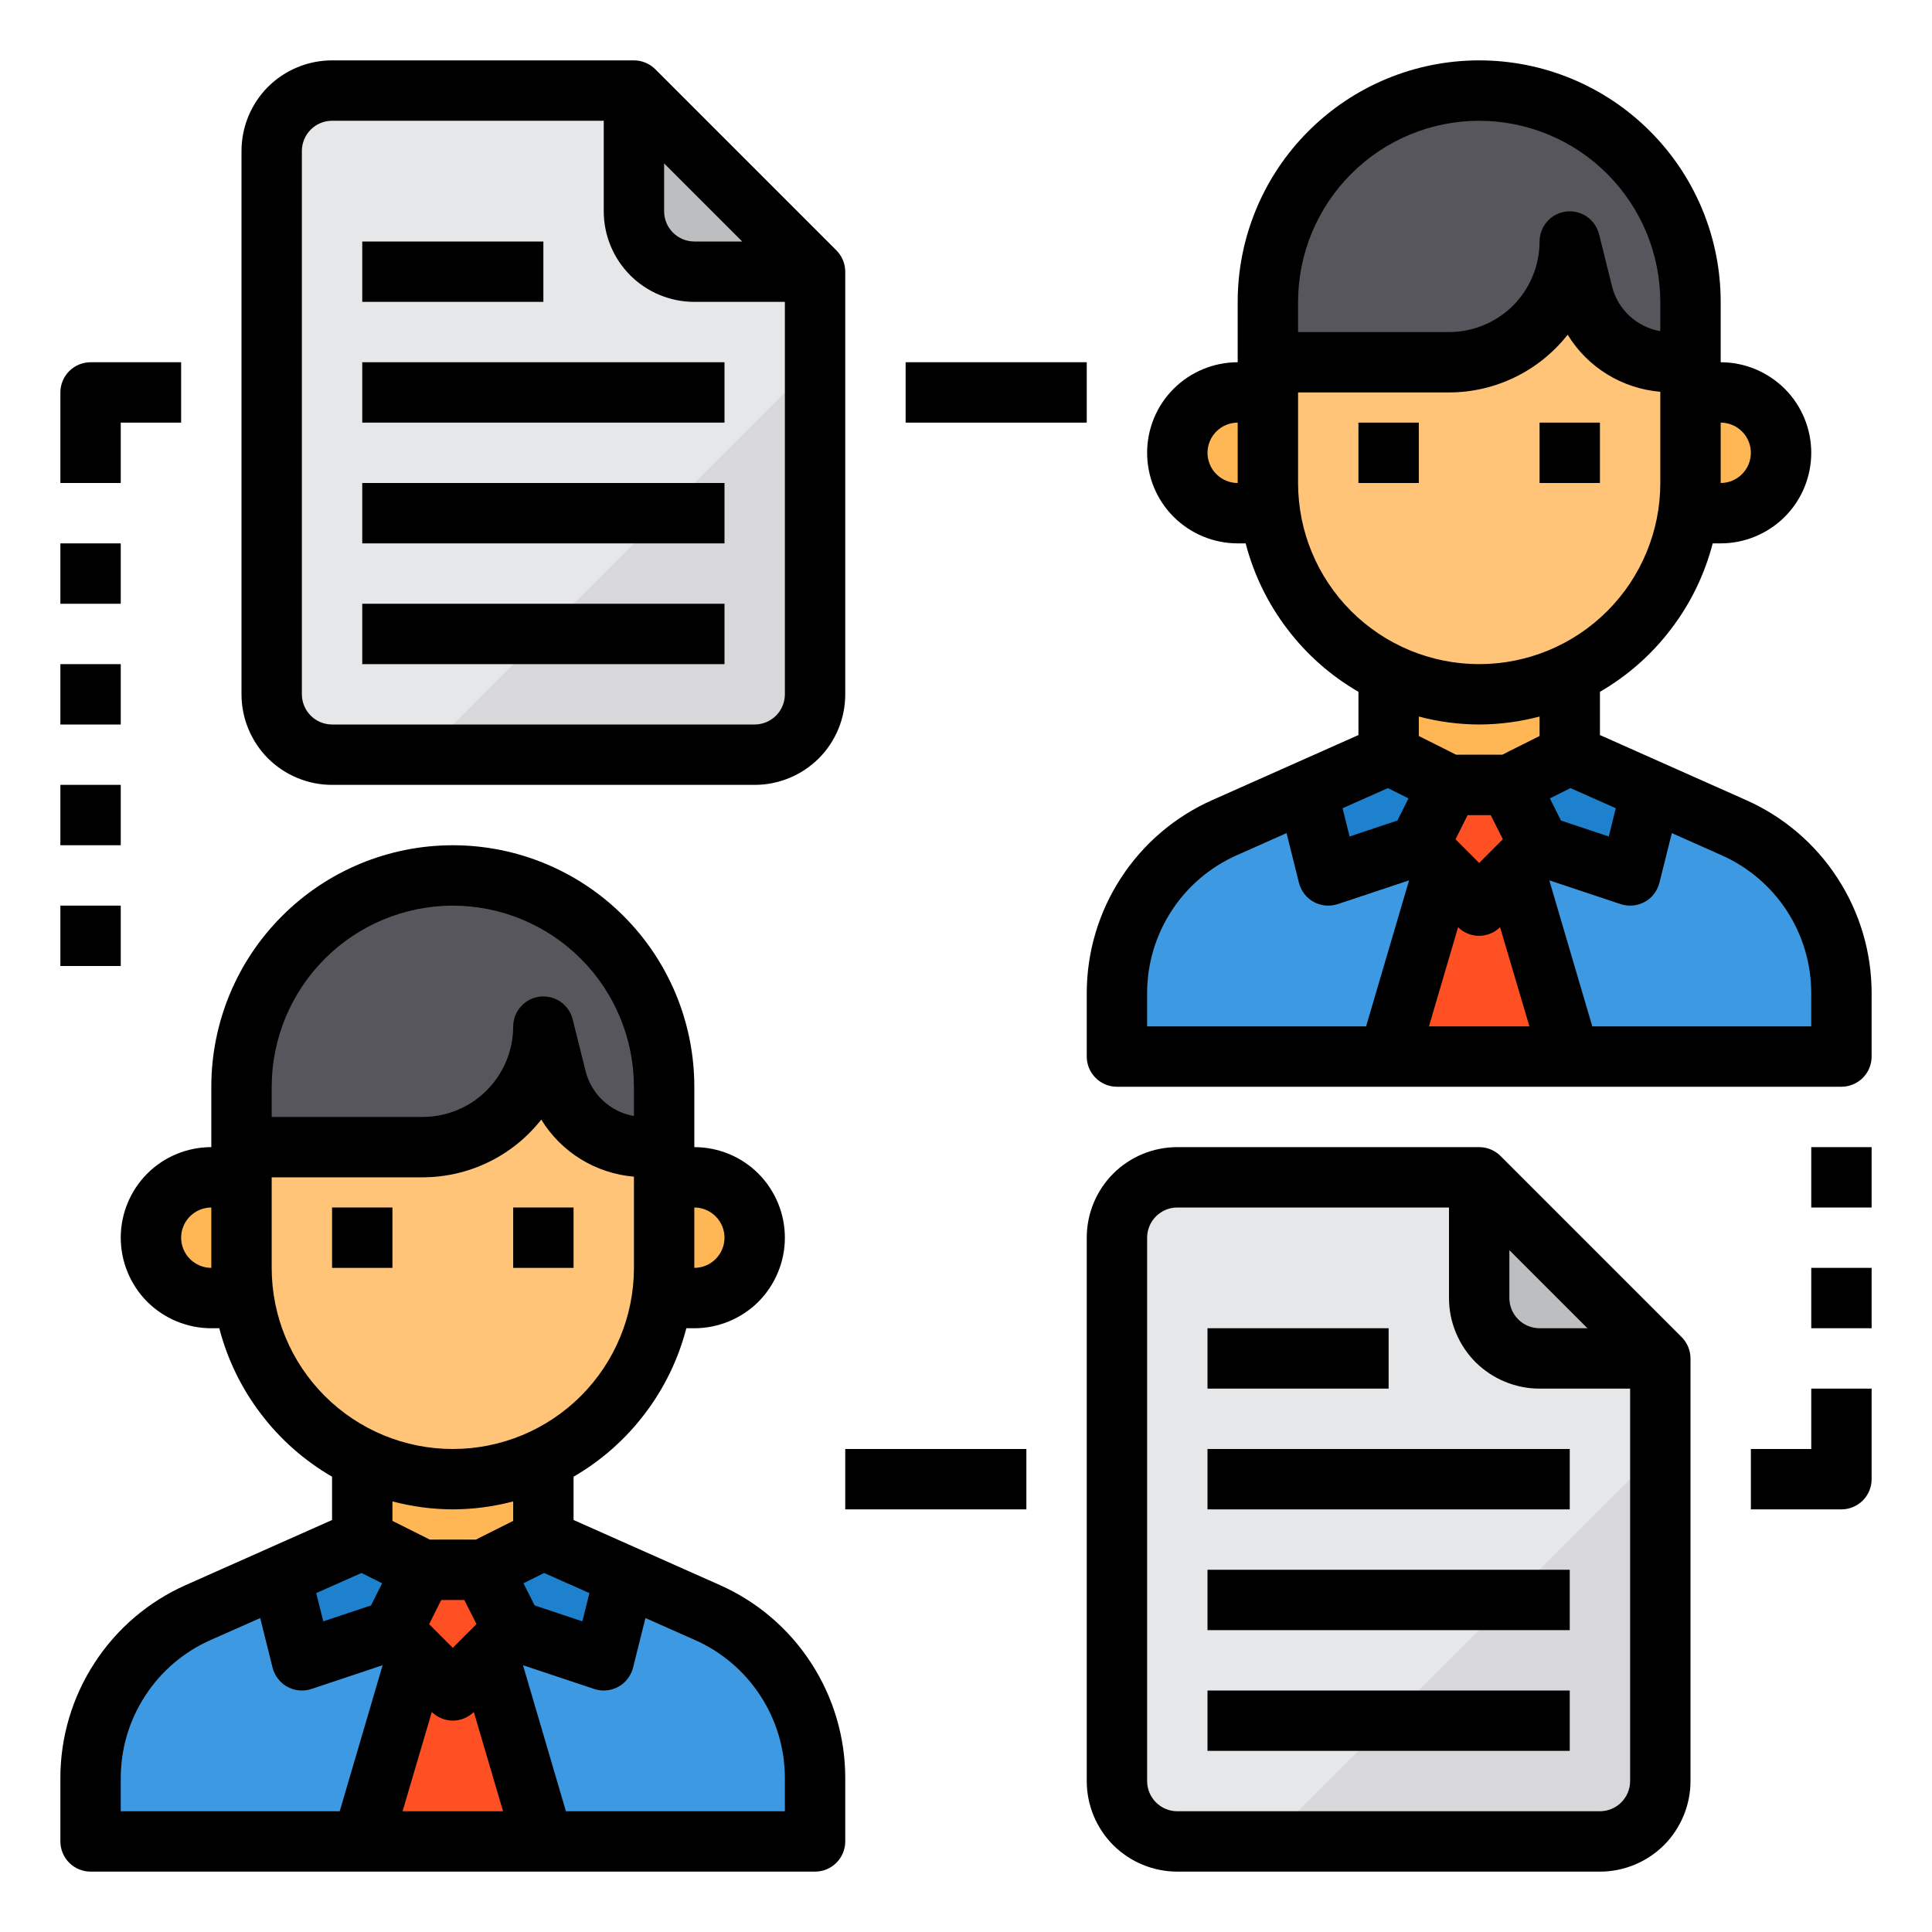 <svg width="24" height="24" viewBox="0 0 24 24" fill="none" xmlns="http://www.w3.org/2000/svg">
<g clip-path="url(#clip0_341_2740)">
<g clip-path="url(#clip1_341_2740)">
<g clip-path="url(#clip2_341_2740)">
<path d="M20.625 16.875V22.125C20.624 22.324 20.545 22.514 20.405 22.655C20.264 22.795 20.074 22.874 19.875 22.875H14.625C14.426 22.874 14.236 22.795 14.095 22.655C13.955 22.514 13.876 22.324 13.875 22.125V15.375C13.876 15.176 13.955 14.986 14.095 14.845C14.236 14.705 14.426 14.626 14.625 14.625H18.375V16.125C18.376 16.324 18.455 16.514 18.595 16.655C18.736 16.795 18.926 16.874 19.125 16.875H20.625Z" fill="#E6E7E8"/>
<path d="M20.625 16.875H19.125C18.926 16.874 18.736 16.795 18.595 16.655C18.455 16.514 18.376 16.324 18.375 16.125V14.625L20.625 16.875Z" fill="#BCBEC0"/>
<path d="M6.75 18V19.125L6 19.5H5.25L4.5 19.125V18H6.75Z" fill="#FFC477"/>
<path d="M8.625 14.625H7.875V16.125H8.625C8.824 16.125 9.015 16.046 9.155 15.905C9.296 15.765 9.375 15.574 9.375 15.375C9.375 15.176 9.296 14.985 9.155 14.845C9.015 14.704 8.824 14.625 8.625 14.625ZM2.625 14.625H3.375V16.125H2.625C2.426 16.125 2.235 16.046 2.095 15.905C1.954 15.765 1.875 15.574 1.875 15.375C1.875 15.176 1.954 14.985 2.095 14.845C2.235 14.704 2.426 14.625 2.625 14.625Z" fill="#FFB655"/>
<path d="M4.875 20.25L5.183 20.558L4.5 22.875H1.125V22.087C1.125 21.653 1.251 21.227 1.488 20.862C1.725 20.498 2.063 20.209 2.46 20.032L3.487 19.575L3.75 20.625L4.875 20.25ZM10.125 22.087V22.875H6.75L6.067 20.558L6.375 20.25L7.5 20.625L7.763 19.575L8.79 20.032C9.187 20.209 9.525 20.498 9.762 20.862C9.999 21.227 10.125 21.653 10.125 22.087Z" fill="#3D9AE2"/>
<path d="M5.25 19.5L4.875 20.25L3.75 20.625L3.488 19.575L4.5 19.125L5.25 19.5Z" fill="#1E81CE"/>
<path d="M6.375 20.25L6.067 20.558L5.625 21L5.183 20.558L4.875 20.25L5.25 19.5H6L6.375 20.25Z" fill="#FF5023"/>
<path d="M6.067 20.558L6.75 22.875H4.5L5.183 20.558L5.625 21L6.067 20.558Z" fill="#FF5023"/>
<path d="M7.763 19.575L7.5 20.625L6.375 20.25L6 19.5L6.75 19.125L7.763 19.575Z" fill="#1E81CE"/>
<path d="M6.75 18V18.87C6.399 19.038 6.014 19.125 5.625 19.125C5.236 19.125 4.851 19.038 4.5 18.87V18H6.75Z" fill="#FFB655"/>
<path d="M8.002 14.25C7.752 14.249 7.509 14.165 7.311 14.011C7.114 13.857 6.973 13.642 6.911 13.399L6.75 12.75C6.75 13.148 6.592 13.529 6.311 13.811C6.029 14.092 5.648 14.25 5.25 14.25H3V15.75C3 16.446 3.277 17.114 3.769 17.606C4.261 18.098 4.929 18.375 5.625 18.375C6.321 18.375 6.989 18.098 7.481 17.606C7.973 17.114 8.25 16.446 8.25 15.75V14.25H8.002Z" fill="#FFC477"/>
<path d="M8.25 13.5V14.25H8.002C7.752 14.249 7.509 14.165 7.311 14.011C7.114 13.857 6.973 13.642 6.911 13.399L6.75 12.75C6.75 13.148 6.592 13.529 6.311 13.811C6.029 14.092 5.648 14.25 5.25 14.25H3V13.5C3 12.804 3.277 12.136 3.769 11.644C4.261 11.152 4.929 10.875 5.625 10.875C6.321 10.875 6.989 11.152 7.481 11.644C7.973 12.136 8.25 12.804 8.25 13.5Z" fill="#57565C"/>
<path d="M19.5 8.25V9.375L18.75 9.75H18L17.25 9.375V8.25H19.5Z" fill="#FFC477"/>
<path d="M21.375 4.875H20.625V6.375H21.375C21.574 6.375 21.765 6.296 21.905 6.155C22.046 6.015 22.125 5.824 22.125 5.625C22.125 5.426 22.046 5.235 21.905 5.095C21.765 4.954 21.574 4.875 21.375 4.875ZM15.375 4.875H16.125V6.375H15.375C15.176 6.375 14.985 6.296 14.845 6.155C14.704 6.015 14.625 5.824 14.625 5.625C14.625 5.426 14.704 5.235 14.845 5.095C14.985 4.954 15.176 4.875 15.375 4.875Z" fill="#FFB655"/>
<path d="M17.625 10.5L17.933 10.807L17.25 13.125H13.875V12.338C13.875 11.903 14.001 11.477 14.238 11.112C14.475 10.748 14.813 10.459 15.21 10.283L16.238 9.825L16.5 10.875L17.625 10.5ZM22.875 12.338V13.125H19.5L18.817 10.807L19.125 10.5L20.25 10.875L20.512 9.825L21.54 10.283C21.937 10.459 22.275 10.748 22.512 11.112C22.749 11.477 22.875 11.903 22.875 12.338Z" fill="#3D9AE2"/>
<path d="M18 9.75L17.625 10.5L16.5 10.875L16.238 9.825L17.25 9.375L18 9.75Z" fill="#1E81CE"/>
<path d="M19.125 10.5L18.817 10.807L18.375 11.25L17.933 10.807L17.625 10.5L18 9.75H18.75L19.125 10.5Z" fill="#FF5023"/>
<path d="M18.817 10.807L19.5 13.125H17.25L17.933 10.807L18.375 11.25L18.817 10.807Z" fill="#FF5023"/>
<path d="M20.512 9.825L20.25 10.875L19.125 10.5L18.75 9.75L19.5 9.375L20.512 9.825Z" fill="#1E81CE"/>
<path d="M19.5 8.25V9.12C19.149 9.288 18.764 9.375 18.375 9.375C17.986 9.375 17.601 9.288 17.25 9.12V8.25H19.5Z" fill="#FFB655"/>
<path d="M20.753 4.5C20.502 4.499 20.259 4.415 20.061 4.261C19.864 4.107 19.723 3.892 19.661 3.649L19.5 3C19.5 3.398 19.342 3.779 19.061 4.061C18.779 4.342 18.398 4.5 18 4.5H15.75V6C15.75 6.696 16.027 7.364 16.519 7.856C17.011 8.348 17.679 8.625 18.375 8.625C19.071 8.625 19.739 8.348 20.231 7.856C20.723 7.364 21 6.696 21 6V4.5H20.753Z" fill="#FFC477"/>
<path d="M21 3.75V4.5H20.753C20.502 4.499 20.259 4.415 20.061 4.261C19.864 4.107 19.723 3.892 19.661 3.649L19.5 3C19.5 3.398 19.342 3.779 19.061 4.061C18.779 4.342 18.398 4.5 18 4.5H15.75V3.75C15.75 3.054 16.027 2.386 16.519 1.894C17.011 1.402 17.679 1.125 18.375 1.125C19.071 1.125 19.739 1.402 20.231 1.894C20.723 2.386 21 3.054 21 3.75Z" fill="#57565C"/>
<path d="M10.125 3.375H8.625C8.426 3.374 8.236 3.295 8.095 3.155C7.955 3.014 7.876 2.824 7.875 2.625V1.125L10.125 3.375Z" fill="#BCBEC0"/>
<path d="M10.125 3.375V8.625C10.124 8.824 10.045 9.014 9.905 9.155C9.764 9.295 9.574 9.374 9.375 9.375H4.125C3.926 9.374 3.736 9.295 3.595 9.155C3.455 9.014 3.376 8.824 3.375 8.625V1.875C3.376 1.676 3.455 1.486 3.595 1.345C3.736 1.205 3.926 1.126 4.125 1.125H7.875V2.625C7.876 2.824 7.955 3.014 8.095 3.155C8.236 3.295 8.426 3.374 8.625 3.375H10.125Z" fill="#E6E7E8"/>
<path d="M10.125 4.5V8.625C10.124 8.824 10.045 9.014 9.905 9.155C9.764 9.295 9.574 9.374 9.375 9.375H5.25L10.125 4.5ZM20.625 18V22.125C20.624 22.324 20.545 22.514 20.405 22.655C20.264 22.795 20.074 22.874 19.875 22.875H15.75L20.625 18Z" fill="#D8D7DA"/>
<path d="M4.125 15H4.875V15.75H4.125V15ZM6.375 15H7.125V15.75H6.375V15Z" fill="black"/>
<path d="M8.942 19.69L7.125 18.882V18.344C7.469 18.145 7.77 17.879 8.01 17.562C8.251 17.246 8.426 16.885 8.526 16.5H8.625C8.923 16.5 9.21 16.381 9.421 16.171C9.631 15.96 9.75 15.673 9.75 15.375C9.75 15.077 9.631 14.79 9.421 14.579C9.21 14.368 8.923 14.25 8.625 14.25V13.5C8.625 12.704 8.309 11.941 7.746 11.379C7.184 10.816 6.421 10.5 5.625 10.5C4.829 10.5 4.066 10.816 3.504 11.379C2.941 11.941 2.625 12.704 2.625 13.5V14.25C2.327 14.25 2.04 14.368 1.829 14.579C1.619 14.79 1.5 15.077 1.5 15.375C1.5 15.673 1.619 15.96 1.829 16.171C2.04 16.381 2.327 16.5 2.625 16.5H2.724C2.824 16.885 2.999 17.246 3.24 17.562C3.48 17.879 3.781 18.145 4.125 18.344V18.882L2.308 19.69C1.844 19.896 1.45 20.232 1.174 20.658C0.897 21.084 0.75 21.58 0.75 22.087V22.875C0.75 22.974 0.79 23.07 0.86 23.14C0.93 23.21 1.026 23.25 1.125 23.25H10.125C10.225 23.25 10.32 23.21 10.39 23.14C10.46 23.07 10.5 22.974 10.5 22.875V22.087C10.5 21.58 10.353 21.084 10.076 20.658C9.8 20.232 9.406 19.896 8.942 19.69ZM7.322 19.79L7.234 20.141L6.641 19.943L6.503 19.668L6.759 19.54L7.322 19.79ZM5.919 20.175L5.625 20.47L5.331 20.176L5.481 19.876H5.768L5.919 20.175ZM5.364 21.267C5.434 21.335 5.527 21.374 5.625 21.374C5.723 21.374 5.816 21.335 5.886 21.267L6.249 22.5H5.001L5.364 21.267ZM9 15.375C9 15.475 8.96 15.57 8.89 15.64C8.82 15.71 8.724 15.75 8.625 15.75V15C8.724 15 8.82 15.04 8.89 15.11C8.96 15.18 9 15.275 9 15.375ZM5.625 11.25C6.222 11.251 6.793 11.488 7.215 11.91C7.637 12.332 7.874 12.903 7.875 13.5V13.864C7.732 13.839 7.599 13.773 7.492 13.674C7.386 13.575 7.31 13.448 7.275 13.307L7.113 12.659C7.09 12.571 7.036 12.494 6.961 12.443C6.886 12.392 6.794 12.37 6.704 12.381C6.614 12.392 6.531 12.435 6.47 12.504C6.409 12.571 6.376 12.659 6.375 12.75C6.375 13.048 6.256 13.335 6.045 13.546C5.835 13.757 5.548 13.875 5.25 13.875H3.375V13.5C3.376 12.903 3.613 12.332 4.035 11.91C4.457 11.488 5.028 11.251 5.625 11.25ZM2.25 15.375C2.25 15.275 2.29 15.18 2.36 15.11C2.43 15.04 2.526 15 2.625 15V15.75C2.526 15.75 2.43 15.71 2.36 15.64C2.29 15.57 2.25 15.475 2.25 15.375ZM3.375 15.75V14.625H5.25C5.534 14.625 5.814 14.56 6.069 14.436C6.325 14.312 6.548 14.131 6.724 13.908C6.846 14.108 7.015 14.277 7.215 14.4C7.415 14.523 7.641 14.597 7.875 14.617V15.75C7.875 16.347 7.638 16.919 7.216 17.341C6.794 17.763 6.222 18 5.625 18C5.028 18 4.456 17.763 4.034 17.341C3.612 16.919 3.375 16.347 3.375 15.75ZM5.625 18.75C5.878 18.749 6.13 18.716 6.375 18.651V18.893L5.912 19.125H5.338L4.875 18.893V18.651C5.12 18.716 5.372 18.749 5.625 18.75ZM4.491 19.54L4.747 19.668L4.609 19.943L4.016 20.141L3.928 19.79L4.491 19.54ZM1.5 22.087C1.5 21.725 1.605 21.37 1.803 21.067C2 20.762 2.281 20.522 2.612 20.375L3.232 20.1L3.386 20.716C3.407 20.797 3.454 20.869 3.519 20.921C3.585 20.972 3.666 21 3.75 21C3.79 21 3.83 20.994 3.869 20.981L4.753 20.686L4.22 22.5H1.5V22.087ZM9.75 22.5H7.03L6.497 20.686L7.381 20.981C7.42 20.994 7.46 21 7.5 21C7.584 21 7.665 20.972 7.731 20.921C7.797 20.869 7.843 20.797 7.864 20.716L8.018 20.1L8.638 20.375C8.969 20.523 9.25 20.763 9.447 21.067C9.645 21.371 9.75 21.725 9.75 22.087V22.5ZM16.875 5.25H17.625V6H16.875V5.25ZM19.125 5.25H19.875V6H19.125V5.25Z" fill="black"/>
<path d="M21.693 9.94L19.875 9.131V8.594C20.219 8.395 20.52 8.129 20.76 7.812C21.001 7.496 21.176 7.135 21.276 6.75H21.375C21.673 6.75 21.959 6.631 22.171 6.42C22.381 6.21 22.5 5.923 22.5 5.625C22.5 5.327 22.381 5.04 22.171 4.83C21.959 4.619 21.673 4.5 21.375 4.5V3.75C21.375 2.954 21.059 2.191 20.496 1.629C19.934 1.066 19.171 0.75 18.375 0.75C17.579 0.75 16.816 1.066 16.254 1.629C15.691 2.191 15.375 2.954 15.375 3.75V4.5C15.077 4.5 14.79 4.619 14.579 4.83C14.368 5.04 14.25 5.327 14.25 5.625C14.25 5.923 14.368 6.21 14.579 6.42C14.79 6.631 15.077 6.75 15.375 6.75H15.474C15.574 7.135 15.749 7.496 15.99 7.812C16.23 8.129 16.531 8.395 16.875 8.594V9.131L15.057 9.94C14.594 10.146 14.2 10.482 13.924 10.908C13.647 11.334 13.5 11.83 13.5 12.338V13.125C13.5 13.225 13.54 13.32 13.61 13.39C13.68 13.46 13.775 13.5 13.875 13.5H22.875C22.974 13.5 23.07 13.46 23.14 13.39C23.21 13.32 23.25 13.225 23.25 13.125V12.338C23.25 11.83 23.103 11.334 22.826 10.908C22.55 10.482 22.156 10.146 21.693 9.94ZM20.072 10.04L19.985 10.391L19.391 10.193L19.253 9.918L19.509 9.79L20.072 10.04ZM18.669 10.425L18.375 10.72L18.081 10.426L18.231 10.126H18.518L18.669 10.425ZM18.113 11.518C18.182 11.587 18.276 11.625 18.373 11.625C18.471 11.625 18.565 11.587 18.634 11.518L18.999 12.75H17.751L18.113 11.518ZM21.75 5.625C21.75 5.724 21.71 5.82 21.64 5.89C21.57 5.96 21.474 6 21.375 6V5.25C21.474 5.25 21.57 5.29 21.64 5.36C21.71 5.43 21.75 5.526 21.75 5.625ZM18.375 1.5C18.972 1.501 19.544 1.738 19.965 2.16C20.387 2.582 20.624 3.153 20.625 3.75V4.114C20.482 4.089 20.349 4.023 20.242 3.924C20.136 3.826 20.06 3.698 20.025 3.557L19.864 2.909C19.841 2.821 19.788 2.743 19.712 2.691C19.637 2.639 19.545 2.617 19.454 2.628C19.363 2.639 19.28 2.683 19.219 2.752C19.159 2.82 19.125 2.909 19.125 3C19.125 3.298 19.006 3.585 18.796 3.796C18.584 4.006 18.298 4.125 18 4.125H16.125V3.75C16.126 3.153 16.363 2.582 16.785 2.16C17.206 1.738 17.778 1.501 18.375 1.5ZM15 5.625C15 5.526 15.04 5.43 15.11 5.36C15.18 5.29 15.275 5.25 15.375 5.25V6C15.275 6 15.18 5.96 15.11 5.89C15.04 5.82 15 5.724 15 5.625ZM16.125 6V4.875H18C18.284 4.875 18.564 4.81 18.819 4.686C19.075 4.562 19.298 4.381 19.474 4.158C19.596 4.358 19.765 4.527 19.965 4.65C20.165 4.773 20.391 4.847 20.625 4.867V6C20.625 6.597 20.388 7.169 19.966 7.591C19.544 8.013 18.972 8.25 18.375 8.25C17.778 8.25 17.206 8.013 16.784 7.591C16.362 7.169 16.125 6.597 16.125 6ZM18.375 9C18.628 8.999 18.88 8.966 19.125 8.901V9.143L18.662 9.375H18.088L17.625 9.143V8.901C17.87 8.966 18.122 8.999 18.375 9ZM17.241 9.79L17.497 9.918L17.359 10.193L16.765 10.391L16.678 10.04L17.241 9.79ZM14.25 12.338C14.25 11.975 14.355 11.62 14.553 11.316C14.75 11.012 15.031 10.772 15.362 10.625L15.982 10.349L16.136 10.966C16.157 11.047 16.203 11.119 16.269 11.171C16.335 11.222 16.416 11.25 16.5 11.25C16.54 11.25 16.58 11.243 16.619 11.231L17.504 10.936L16.97 12.75H14.25V12.338ZM22.5 12.75H19.78L19.246 10.936L20.131 11.231C20.17 11.243 20.21 11.25 20.25 11.25C20.334 11.25 20.415 11.222 20.481 11.171C20.547 11.119 20.593 11.047 20.614 10.966L20.768 10.349L21.388 10.625C21.719 10.772 22 11.012 22.198 11.316C22.395 11.62 22.5 11.975 22.5 12.338V12.75ZM4.125 9.75H9.375C9.673 9.75 9.96 9.631 10.171 9.421C10.382 9.21 10.5 8.923 10.5 8.625V3.375C10.5 3.276 10.46 3.18 10.39 3.11L8.14 0.86C8.07 0.79 7.974 0.75 7.875 0.75H4.125C3.827 0.75 3.54 0.869 3.329 1.079C3.119 1.29 3 1.577 3 1.875V8.625C3 8.923 3.119 9.21 3.329 9.421C3.54 9.631 3.827 9.75 4.125 9.75ZM8.25 2.03L9.22 3H8.625C8.526 3 8.43 2.96 8.36 2.89C8.29 2.82 8.25 2.724 8.25 2.625V2.03ZM3.75 1.875C3.75 1.776 3.79 1.68 3.86 1.61C3.93 1.54 4.026 1.5 4.125 1.5H7.5V2.625C7.5 2.923 7.619 3.21 7.83 3.421C8.04 3.631 8.327 3.75 8.625 3.75H9.75V8.625C9.75 8.724 9.71 8.82 9.64 8.89C9.57 8.96 9.474 9 9.375 9H4.125C4.026 9 3.93 8.96 3.86 8.89C3.79 8.82 3.75 8.724 3.75 8.625V1.875Z" fill="black"/>
<path d="M4.5 4.5H9V5.25H4.5V4.5ZM4.5 6H9V6.75H4.5V6ZM4.5 7.5H9V8.25H4.5V7.5ZM4.5 3H6.75V3.75H4.5V3ZM18.64 14.36C18.57 14.29 18.474 14.25 18.375 14.25H14.625C14.327 14.25 14.04 14.368 13.829 14.579C13.618 14.79 13.5 15.077 13.5 15.375V22.125C13.5 22.423 13.618 22.709 13.829 22.921C14.04 23.131 14.327 23.25 14.625 23.25H19.875C20.173 23.25 20.459 23.131 20.671 22.921C20.881 22.709 21 22.423 21 22.125V16.875C21 16.776 20.96 16.68 20.89 16.61L18.64 14.36ZM18.75 15.53L19.72 16.5H19.125C19.026 16.5 18.93 16.46 18.86 16.39C18.79 16.32 18.75 16.224 18.75 16.125V15.53ZM19.875 22.5H14.625C14.525 22.5 14.43 22.46 14.36 22.39C14.29 22.32 14.25 22.224 14.25 22.125V15.375C14.25 15.275 14.29 15.18 14.36 15.11C14.43 15.04 14.525 15 14.625 15H18V16.125C18 16.423 18.119 16.709 18.329 16.921C18.541 17.131 18.827 17.25 19.125 17.25H20.25V22.125C20.25 22.224 20.21 22.32 20.14 22.39C20.07 22.46 19.974 22.5 19.875 22.5Z" fill="black"/>
<path d="M15 18H19.5V18.75H15V18ZM15 19.5H19.5V20.25H15V19.5ZM15 21H19.5V21.75H15V21ZM15 16.5H17.25V17.25H15V16.5ZM11.25 4.5H13.5V5.25H11.25V4.5ZM10.5 18H12.75V18.75H10.5V18ZM22.5 14.25H23.25V15H22.5V14.25ZM22.5 15.75H23.25V16.5H22.5V15.75ZM1.5 5.25H2.25V4.5H1.125C1.026 4.5 0.93 4.54 0.86 4.61C0.79 4.68 0.75 4.776 0.75 4.875V6H1.5V5.25ZM0.75 6.75H1.5V7.5H0.75V6.75ZM0.75 8.25H1.5V9H0.75V8.25ZM0.75 9.75H1.5V10.5H0.75V9.75ZM0.75 11.25H1.5V12H0.75V11.25ZM22.5 18H21.75V18.75H22.875C22.974 18.75 23.07 18.71 23.14 18.64C23.21 18.57 23.25 18.474 23.25 18.375V17.25H22.5V18Z" fill="black"/>
</g>
</g>
</g>
<defs>
<clipPath id="clip0_341_2740">
<rect width="24" height="24" fill="white"/>
</clipPath>
<clipPath id="clip1_341_2740">
<rect width="24" height="24" fill="white" transform="matrix(0 -1 -1 0 24 24)"/>
</clipPath>
<clipPath id="clip2_341_2740">
<rect width="24" height="24" fill="white"/>
</clipPath>
</defs>
</svg>
